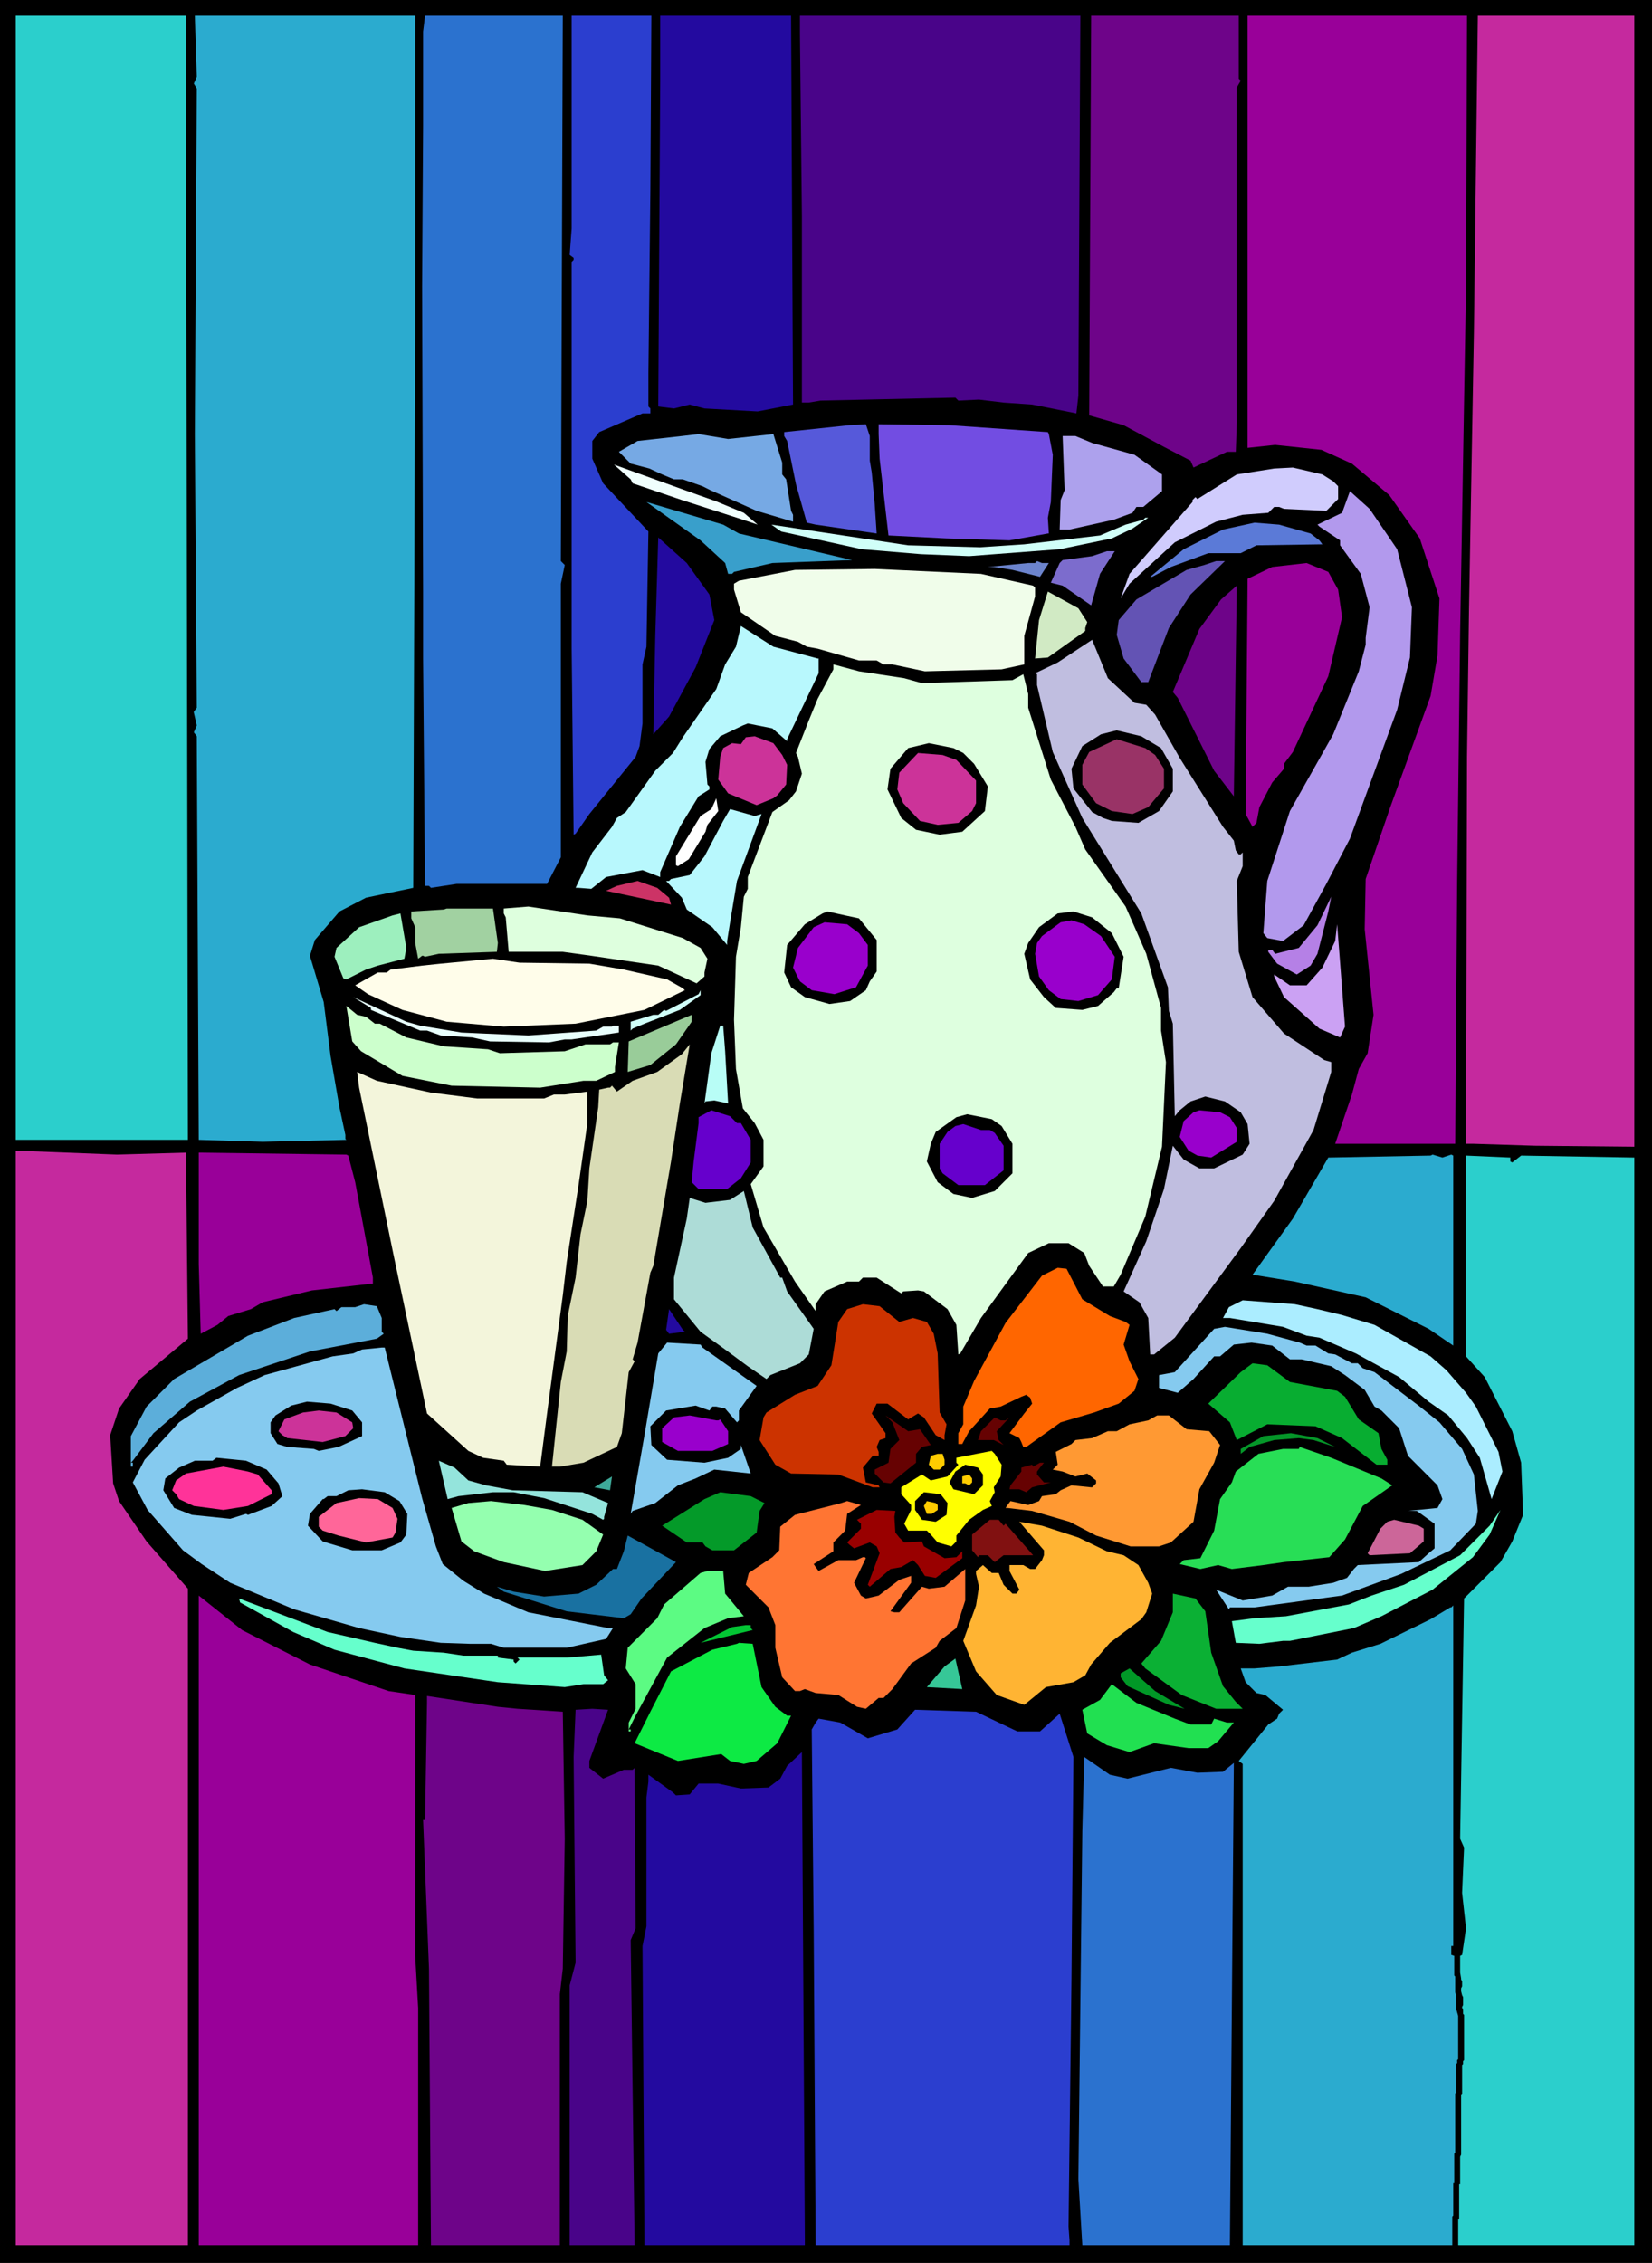 <svg xmlns="http://www.w3.org/2000/svg" width="5.593in" height="7.66in" fill-rule="evenodd" stroke-linecap="round" preserveAspectRatio="none" viewBox="0 0 1679 2299"><style>.brush1{fill:#000}.pen1{stroke:none}.brush2{fill:#2bcfcc}.brush3{fill:#2babcf}.brush4{fill:#2b72cf}.brush5{fill:#2b3ecf}.brush6{fill:#230a9f}.brush7{fill:#490489}.brush8{fill:#6e0489}.brush9{fill:#909}.brush10{fill:#c5299e}.brush19{fill:#d0fff8}.brush26{fill:#b8f8fd}.brush29{fill:#c39}.brush36{fill:#90c}.brush45{fill:#60c}.brush53{fill:#660202}.brush58{fill:#fc0}.brush67{fill:#6fc}</style><path d="M1679 2299H0V0h1679v2299z" class="pen1 brush1"/><path d="m189 83 2 1075H16V16h173v67z" class="pen1 brush2"/><path d="m422 338-2 564-48 10-27 14-25 29-5 16 14 47 7 55 9 52 6 28v4l1 1-85 2-65-2-2-410-3-4 3-7-3-13v-1l3-4-2-278 2-351-3-5 3-7-2-62h224v322z" class="pen1 brush3"/><path d="m570 570 4 4-4 19v278l-14 27h-92l-26 4-2-2h-4l-2-231v-68l-1-310 1-163V32l2-16h140l-2 554z" class="pen1 brush4"/><path d="m661 193-2 186v34l2 2v5h-8l-44 19-7 9v18l11 25 46 49-2 117-4 18v60l-3 23-4 11-47 58-14 20-2 1-2-189V266l2-2v-2l-4-3 2-27V16h81l-1 177z" class="pen1 brush5"/><path d="m806 411-36 7-54-3-15-4-16 4-16-2 2-330V16h133l2 395z" class="pen1 brush6"/><path d="m1096 402-2 18-45-9-29-2-25-3-21 1-3-3-137 3-12 2h-7V220l-2-186V16h285l-2 386z" class="pen1 brush7"/><path d="m1259 80 2 2-4 7v340l-1 30h-9l-34 16-3-7-27-14-41-22-35-10 2-406h150v64z" class="pen1 brush8"/><path d="m1490 291-6 352-3 252-2 267h-122l17-50 7-26 9-16 6-39-9-87 1-51 25-73 41-113 7-41 2-58-20-61-31-44-38-32-31-14-47-5-28 3V16h223l-1 275z" class="pen1 brush9"/><path d="m1661 1165-101-1-63-2h-7l1-393 2-149 5-282 4-322h159v1149z" class="pen1 brush10"/><path d="m884 468 2 12 3 32 2 30-62-9-9-2-11-39-9-44-3-5v-4l66-7 17-1 4 12v25z" class="pen1" style="fill:#5659da"/><path d="m1065 439 1 2 4 21-2 48-3 16 1 16h-1l-39 7-64-2-59-3-9-78-1-25v-10l72 1 100 7z" class="pen1" style="fill:#724de2"/><path d="m786 441 9 29v12l4 5 5 32 2 4v7l-37-11-47-21-8-4-20-7h-9l-12-5-13-6-19-5-12-12 19-11 45-5 17-2 30 5 46-5z" class="pen1" style="fill:#76a9e4"/><path d="m1110 450 43 12 28 20v17l-19 16h-7l-4 6-19 7-45 10h-10l1-30 4-10-2-55h13l17 7z" class="pen1" style="fill:#ada1ed"/><path d="m1355 489 5 5v13l-12 12-43-2-5-2h-5l-6 6-26 2-27 7-42 21-46 42-9 15 9-25 64-73v-2l3-3 2 2 40-25 38-6 19-1 30 7 11 7z" class="pen1" style="fill:#d0ccfd"/><path d="m685 494 25 9 17 6 29 12 14 12-18-6-59-19-50-17-2-4-17-15 61 22z" class="pen1" style="fill:#f0fffd"/><path d="m1420 558 15 59-2 51-13 53-48 131-24 46-23 42-21 16-16-3-4-5 4-53 23-71 44-78 26-64 7-27v-7l4-31-9-34-21-29v-5l-21-14-2-2 25-12 8-22 20 18 28 41z" class="pen1" style="fill:#b299ed"/><path d="m751 542 115 27-81 3-39 9-2 2h-4l-3-11-25-23-55-39 78 23 16 9z" class="pen1" style="fill:#399fcb"/><path d="m1151 537-21 10-53 11-66 5-26 2-49-2-60-5-82-18-10-7 139 21 73 2 45-3 77-9 26-11 18-5 2-2h3l-16 11z" class="pen1 brush19"/><path d="m1332 542 9 7 3 4-67 1-16 8h-33l-38 14-19 10h-2l34-28 40-20 32-7 25 2 32 9z" class="pen1" style="fill:#5b7ad7"/><path d="m721 604 5 26-19 48-27 50-16 18 2-100 3-100 29 26 23 32z" class="pen1 brush6"/><path d="m1118 583-9 32-29-20-12-3 9-20 3-3 30-4 15-5h8l-15 23z" class="pen1" style="fill:#7c6ccd"/><path d="m1066 572-9 14-28-7-19-3h-6l41-4h7l2-2 5 2h7z" class="pen1" style="fill:#6c84cd"/><path d="m1210 604-22 34-21 55h-7l-18-24-7-24 2-15 18-21 51-30 18-5 12-4h9l-35 34z" class="pen1" style="fill:#6353b4"/><path d="m1360 599 4 28-14 60-36 77-9 12v5l-12 14-13 25-3 16-4 4-7-13 2-239 25-12 35-4 22 9 10 18z" class="pen1 brush9"/><path d="m1050 595 2 2v9l-11 40v29l-23 5-78 2-33-7h-9l-7-4h-18l-42-12-11-2-9-5-23-6-35-24-7-23v-6l5-3 57-11 81-1 108 5 53 12z" class="pen1" style="fill:#f0fdea"/><path d="m1234 783-37-74-5-6 27-64 22-30 16-14-3 214-20-26z" class="pen1 brush8"/><path d="m1105 632-2 6v3l-38 27-13 1 4-39 9-29 31 17 9 14z" class="pen1" style="fill:#d1eac4"/><path d="M831 669h1v15l-32 67v2l-15-13-25-5-5 2-23 11-11 13-4 13 2 23 2 2v3l-11 7-19 31-20 46v5l-18-7-37 7-15 12-13-1h-3l17-36 20-26 5-9 9-6 30-42 18-18 10-16 34-49 9-25 11-18 5-21 33 21 45 12z" class="pen1 brush26"/><path d="m1153 714 12 2 9 10 25 44 44 70 11 14 2 10 3 4h2l2-2v14l-6 15 2 72 14 46 32 37 41 27 7 2v10l-18 59-40 72-34 48-67 91-21 17h-4l-2-37-9-16-16-11 23-51 18-53 9-44 11 14 16 9h15l29-14 7-11-2-20-7-12-16-11-20-5-15 5-11 9-5 6-2-94-4-13-1-24-27-75-60-97-30-67-16-68v-11l-2-1 23-11 35-23 16 39 27 25z" class="pen1" style="fill:#c0bee0"/><path d="m919 689 18 5 92-3 11-6 5 20v14l23 73 25 48 10 23 41 58 11 25 10 23 15 55v23l5 32-4 86-17 71-25 59-7 12h-11l-14-21-5-13-16-10h-20l-21 10-48 66-21 36-2 1-2-30-9-16-24-18-6-1-15 1-2 2-25-16h-14l-4 4h-12l-23 10-9 13v7l-21-30-32-55-13-44 13-18v-27l-9-17-12-15-7-40-2-50 2-64 5-30 3-31 4-8v-12l25-66 17-12 7-9 6-18-4-17-2-4 13-33 9-22 16-30v-5l26 7 46 7z" class="pen1" style="fill:#deffdf"/><path d="m1180 760 12 21v23l-14 20-21 12-27-2-9-3-11-6-19-24-2-20 11-23 19-12 16-4 25 6 20 12z" class="pen1 brush1"/><path d="m795 767 5 10-1 20-9 11-4 3-17 7-29-12-10-14 2-23 3-9 9-5 9 1 5-7 9-1 19 7 9 12z" class="pen1 brush29"/><path d="m1174 767 9 14v20l-16 19-16 7-21-3-16-8-14-19v-20l7-13 28-13 29 9 10 7z" class="pen1" style="fill:#936"/><path d="m979 765 11 11 14 23-3 25-23 21-23 3-24-5-15-12-14-29 3-21 18-21 21-5 25 5 10 5z" class="pen1 brush1"/><path d="m972 772 20 21v23l-4 8-14 12-21 2-18-4-17-18-6-14 2-17 19-20 25 2 14 5z" class="pen1 brush29"/><path d="m719 838-2 7-17 28-11 7-2-1v-9l25-41 11-7 5-11 2 13-11 14z" class="pen1" style="fill:#fff"/><path d="m774 827-25 68-7 42-3 19v4l-15-18-26-18-5-12-16-17h3l2-2 19-4 15-19 19-36 7-12 25 7 7-2z" class="pen1 brush26"/><path d="m680 912 2 7-66-14 11-5 21-5 20 7 12 10z" class="pen1" style="fill:#c36"/><path d="m1339 969-7 12-14 9-20-11-9-12v-2h4l3 4 24-6 19-23 14-29-3 15-11 43z" class="pen1" style="fill:#b580e6"/><path d="m630 933 64 20 18 10 7 11-3 14v4l-8 7-39-18-68-10-29-4h-55l-3-35-2-4v-5l25-2 60 9 33 3z" class="pen1" style="fill:#deffde"/><path d="m506 958-1 9-59 2-14 3-2-1h-1l-4 3-3-16v-16l-4-9v-7l33-2 3-1h47l5 35z" class="pen1" style="fill:#a1d1a1"/><path d="m873 933 18 22v32l-7 10-4 9-16 11-21 3-25-7-14-10-7-15 3-28 18-21 18-11 5-2 18 4 14 3zm257 15 12 24-5 32h-2l-3 4-16 14-16 4-27-2-12-11-14-18-6-26 4-11 11-16 19-14 16-2 19 6 20 16z" class="pen1 brush1"/><path d="m411 974-27 7-12 4-18 9-2 1-3-1-9-22 2-9 23-21 34-12 8-2 6 35-2 11z" class="pen1" style="fill:#9defbe"/><path d="m1119 951 14 21-3 23-14 16-20 6-18-2-12-9-10-14-4-23 2-11 5-7 19-14 11-2 13 4 17 12zm-246-3 9 12v21l-12 22-22 7-23-4-12-9-7-14 5-20 16-21 11-5 23 2 12 9z" class="pen1 brush36"/><path d="m1362 1054-21-9-36-32-10-21v-2l16 11h17l16-18 13-27 2-17 8 104-5 11z" class="pen1" style="fill:#cba1f3"/><path d="m599 979 35 6 44 10 16 9 2 2-41 20-70 14-73 3-58-5-45-12-35-16-13-9 23-13h9l4-3 32-4 19-2 53-5 27 4 71 1z" class="pen1" style="fill:#fffdea"/><path d="m691 1026-36 14-12 5-2 2v-9l23-7h5l6-5 2 1 33-17 2-4v5l-21 15z" class="pen1 brush19"/><path d="m427 1042 42 7 22 1 46 2 69-5 7-4h9l1-1h6v7l-48 7h-7l-16 3-60-1-18-4-32-2-14-5h-7l-50-21v-2l-18-11 54 25 14 4z" class="pen1" style="fill:#e8fffc"/><path d="m372 1033 9 7h5l27 14 38 9 45 3 12 4 66-2 21-7h25l3-2h6l-4 25v5l-19 9h-13l-44 7-90-2-50-10-42-25-9-10-6-36 11 9 9 2z" class="pen1" style="fill:#cfc"/><path d="m687 1061-26 21-23 7 1-31 64-27v7l-16 23z" class="pen1" style="fill:#9c9"/><path d="m737 1068 3 53-14-3-9 1-1 2 7-51 9-28h3l2 26z" class="pen1" style="fill:#b8fdf6"/><path d="m682 1180-18 106-3 7-13 71-5 17 2 2-6 11-7 62-5 14-34 16-24 4h-8l9-86 6-31 1-36 8-39 5-44 7-34 2-33 9-62 1-18 9-2h2l2-2 5 6 16-11 25-9 25-18 8-10-10 60-9 59z" class="pen1" style="fill:#d9dcb5"/><path d="m438 1110 47 6h68l10-4h11l23-3v32l-9 63-12 78-4 34-16 120-7 54-34-2-3-4-21-3-15-7-42-38-34-161-35-170-2-16 20 9 55 12z" class="pen1" style="fill:#f3f5db"/><path d="M749 1141h4l10 17v23l-10 16-14 11h-29l-7-7 2-21 5-39v-6l13-7 19 6 7 7z" class="pen1 brush45"/><path d="m1250 1135 7 11v14l-26 16-14-2-9-5-9-14 4-16 10-9 6-2 21 2 10 5z" class="pen1 brush36"/><path d="m1018 1144 11 18v30l-18 18-23 7-19-4-16-12-11-21 4-18 5-12 21-15 11-3 25 5 10 7z" class="pen1 brush1"/><path d="m1006 1148 5 3 9 13v25l-19 15h-27l-16-12-3-5v-25l8-12 8-6 8-2 18 6h9z" class="pen1 brush45"/><path d="m189 1171 2 189-49 41-21 30-9 27 3 49 6 18 28 41 42 48v667H16V1169l103 4 70-2z" class="pen1 brush10"/><path d="m354 1174 7 27 18 97v6l-62 7-50 12-12 7-23 7-11 9-17 9-2-71v-113l150 2 2 1z" class="pen1 brush9"/><path d="m1475 1173 2 1v193l-25-17-64-32-72-16-43-7 41-57 36-62 104-2 2-1 10 3 9-3zm1 1108h-213v-489l-4-3 30-37 9-6 2-5 4-4-18-15-9-2-11-11-5-14h14l25-2 59-7 15-7 29-9 51-25 20-12h1l2-2v346h-2v9l3 1v20l1 1v16l1 4v13l2 7v44l-1 1v3l-1 1v29l-1 1v60l-1 1v30h-1v33l-1 1v29z" class="pen1 brush3"/><path d="m1535 1180 2 1 9-7 115 2v1105h-179v-27h1v-35h1v-28l1-2v-61l1-1v-29l1-1v-3l1-1v-46l-1-1v-5l-1-1v-1l1-2v-8l-1-2-1-4v-3l1-2v-5l-1-2v-1l-1-6v-17l2-1 4-27-4-36 2-46-4-9 4-244 37-37 12-21 11-27-2-53-9-32-28-55-19-21v-204l45 2v4z" class="pen1 brush2"/><path d="M793 1298h2l5 14 27 38-5 26-9 9-30 12-4 4-19-13-23-17-25-18-27-33v-22l13-60 3-21 16 5 25-3 14-9 9 37 28 51z" class="pen1" style="fill:#addcd7"/><path d="m1100 1320 28 17 16 6 4 3-6 20 6 17 9 18-4 12-16 13-25 9-34 10-35 25h-3l-2-5-2-4-10-5 15-20 8-10-2-6-4-3-5 2-21 10-11 2-21 23-6 11-1 2h-4v-11l5-9v-18l11-26 32-59 37-48 16-8 9 1 16 31z" class="pen1" style="fill:#f60"/><path d="m1339 1330 25 6 33 10 57 32 16 14 20 23 10 14 23 46 4 20-11 28-12-42-13-20-19-23-20-14-30-25-44-24-37-16-13-2-24-9-54-9h-7l6-11 14-7 53 4 23 5z" class="pen1" style="fill:#abedff"/><path d="M388 1339v14l2 2-7 5-68 13-72 24-50 27-37 32-21 28-2 2h2v4h-2v-31l16-30 28-28 75-44 47-18 41-9 2 2 5-4h14l9-3 13 2 5 12z" class="pen1" style="fill:#5caeda"/><path d="m914 1343 14-4 14 4 7 12 4 20 2 60 7 12-2 11v5l-9-5-12-18-6-4-10 6-21-16h-11l-5 10 14 20v5l-6 2-3 7 2 5v4h-6l-10 12 3 15 13 3 1 2h-7l-35-13-48-1-16-9-16-25 4-23 3-5 29-18 23-9 14-21 7-44 9-13 16-5 17 2 20 16z" class="pen1" style="fill:#c30"/><path d="m696 1353-16 2-3-4 3-21 14 21 2 2z" class="pen1 brush6"/><path d="m1321 1364 7 3h9l13 8 7 1 17 9h6l5 5 12 4 46 35 20 16 23 27 12 26 4 37-2 13-26 27-50 24-60 22-89 12h-25l-1 2-13-20 27 11 30-5 16-9h21l25-4 14-5 7-9 4-4 62-3 10-9 6-5v-25l-18-13h-9l30-3 5-9-5-14-30-30-9-28-18-18-7-4-10-17-20-15-14-9-30-7h-12l-18-14-21-3-18 2-14 12h-6l-21 23-16 14-19-5v-13l16-3 40-44 11-2 43 7 33 9zm-607 5 55 39-18 25v10l-2 2-12-14-9-2h-4l-3 4-14-5-30 5-16 16 1 19 16 15 38 3 24-5 13-9v-4l10 29-37-4-19 9-18 7-23 18-23 8-2 3 14-80 14-83 9-11 34 2 2 3zm-285 153 14 49 7 18 21 17 21 13 45 19 81 16h5l-7 11-40 9h-64l-13-4h-21l-30-1-41-6-42-9-66-19-65-27-29-19-19-14-36-41-15-28 12-23 35-38 18-12 41-23 28-13 69-19 21-3 9-4 20-2h3l38 153z" class="pen1" style="fill:#85caef"/><path d="m1311 1404 48 9 8 6 14 23 20 14 3 16 6 11v5h-11l-35-27-27-12-49-2-31 16-7-18-22-19 33-32 12-9 15 2 23 17z" class="pen1" style="fill:#08ad31"/><path d="m358 1433 10 12v14l-24 11-20 4-5-2-27-2-10-3-7-11v-11l5-7 16-10 16-4 24 2 22 7z" class="pen1 brush1"/><path d="m358 1445 1 6-8 8-23 6-36-4-5-3-4-4 6-12 19-7 16-2 18 2 16 10z" class="pen1 brush29"/><path d="m730 1443 2-1 8 12v13l-16 7h-35l-16-9v-14l12-11 16-2 27 5h2z" class="pen1 brush36"/><path d="m935 1452 11 16-9 2-6 7v9l-26 21-7-1-9-9v-4l14-7 2-14 9-9-7-18-7-7 23 16 12-2z" class="pen1 brush53"/><path d="m1206 1452 23 2 11 14-6 18-15 27-6 33-23 21-12 4h-29l-35-11-27-14-38-11-25-3h-2l2-3 3-4 18 4 11-4 3-5 14-2 5-4 11-5 20 2h1l4-4v-3l-9-7-12 3-13-5-10-2 5-5-2-13 16-8 4-4 17-2 16-7h9l13-7 19-4 9-5h12l18 14z" class="pen1" style="fill:#f93"/><path d="m1022 1443 4-3-13 14 2 9 5 5-10-5h-16l3-9 14-14 6 3h5z" class="pen1 brush53"/><path d="m1357 1470-22-7-15-2-25 2-25 7-9 7v-5l23-13 28-3 27 5 18 9z" class="pen1" style="fill:#059629"/><path d="m1404 1502 11 7-30 21-18 34-16 18-46 5-21 3-32 4-14-4-18 4-21-5 4-4 17-2 14-28 6-32 12-17 4-11 23-18 10-2 15-3h16l1-2 32 11 51 21z" class="pen1" style="fill:#28de56"/><path d="m1018 1488-1 12-7 11 1 5-5 9 2 5-9 4-14 10-13 16v6l-5 5-14-4-7-8-4-4h-19l-4-7 7-14v-5l-10-11v-7l21-13 9 6 17-4 11-12-2-2v-5l36-7 3 3 7 11z" class="pen1" style="fill:#ff0"/><path d="M960 1483v5l-5 5h-6l-5-5 2-9 7-2h5l2 6z" class="pen1 brush58"/><path d="m271 1493 12 14 4 13-11 10-24 9-2-1-16 5-39-4-18-7-11-18 2-12 14-11 16-7h18l4-3 30 3 21 9z" class="pen1 brush1"/><path d="m476 1504 18 5 27 5 71 2 26 11-4 14v2l-1 1-11-6-49-16-31-6h-21l-35 4-11 3-9-39 16 7 14 13z" class="pen1" style="fill:#94e4dc"/><path d="m1057 1491-3 4v3l7 8h7l-19 5-6 5-7-3h-10l1-4 11-14v-4l11-3 1 2 7-4h4l-4 5z" class="pen1 brush53"/><path d="M999 1498v11l-9 9-21-5-4-7 6-11 10-7 13 3 5 7z" class="pen1 brush1"/><path d="m262 1498 14 16v4l-24 12-25 4-30-4-15-7-3-5-4-4 4-10 10-7 38-7 25 5 10 3z" class="pen1" style="fill:#f39"/><path d="m988 1506-3 3-4-2h-3v-7l7-2 3 4v4z" class="pen1 brush58"/><path d="m604 1511 18-11-2 14-16-3z" class="pen1" style="fill:#3ea999"/><path d="m406 1525 8 13-1 21-6 8-19 8h-30l-30-9-15-16 2-12 13-15h1l4-3h9l12-6 14-1 23 3 15 9z" class="pen1 brush1"/><path d="m777 1527-5 8-3 22-23 18h-22l-7-4-3-4h-16l-25-17 43-27 16-7 31 4 14 7z" class="pen1" style="fill:#049a29"/><path d="m963 1527-1 12-11 7-14-2-7-10v-9l9-9 17 2 7 9z" class="pen1 brush1"/><path d="m399 1532 5 11-2 14-3 5-27 5-28-7-16-5-4-4v-10l18-14 23-5 19 1 15 9z" class="pen1" style="fill:#f69"/><path d="m561 1534 31 10 21 15-7 17-14 14-38 6-42-9-30-11-13-10-10-34 17-5 23-2 34 4 28 5z" class="pen1" style="fill:#94ffaf"/><path d="m861 1538-2 17-12 12v9l-20 13 2 3 3 4 20-11h18l7-3h2l1 1-12 25 7 13 5 3 13-3 21-16 12-4v7l-21 29 4 1h5l23-26 7 2 16-2 21-18v32l-9 28-17 13-4 7-25 16-19 26-9 9h-5l-13 11-9-2-19-12-23-2-11-4-5 2h-5l-13-14-7-30v-23l-7-18-23-23 3-12 24-16 7-7 1-24 15-12 47-12 6-2 14 4-14 9z" class="pen1" style="fill:#ff7533"/><path d="M953 1529v5l-6 4h-5l-3-8 3-5 9 2 2 2z" class="pen1 brush58"/><path d="m909 1541 1 16 4 5 5 5 18-1 2 5 21 12 12-1 6-6v7l-27 20-11-2-7-11-5-5-12 7-11 2-21 18-2-2 12-32-3-7-7-4-16 6-5-4-2-2 14-14v-5l-4-4 20-10 19 1-1 6z" class="pen1" style="fill:#900"/><path d="m1497 1582-41 33-52 27-28 12-65 13h-7l-24 3-24-1-4-22 23-3 32-2 64-12 23-9 33-11 57-30 30-30 11-16-11 25-17 23z" class="pen1 brush67"/><path d="m1020 1550 2-2 28 32h-30l-9 7-7-7h-9l-1 2-6-7v-16l18-15h9l5 6z" class="pen1" style="fill:#811111"/><path d="M1447 1553v13l-14 12-41 2-2-2 13-25 7-7 7-2 25 6 5 3z" class="pen1" style="fill:#c69"/><path d="m1096 1562 29 14 17 4 15 10 10 18 4 11-6 19-5 7-32 24-19 22-6 11-12 7-28 5-22 18-28-10-21-24-13-31 13-36 3-19-3-13v-3l7-6 9 8h7l5 12 9 9h4l3-4-10-19v-6h14l7 4h5l7-9 2-5v-5l-25-29 23 4 37 12z" class="pen1" style="fill:#ffb433"/><path d="m687 1587-35 37-11 16-7 4-58-7-64-20-7-5 17 5 31 5 35-3 18-9 17-16h4l7-18 4-16 40 22 9 5z" class="pen1" style="fill:#1971a1"/><path d="m737 1619 19 23-16 2-24 10-38 30-32 59-7 14h2v2h-2v-9l7-14v-25l-10-16 2-21 30-30 7-14 37-32 7-2h16l2 23z" class="pen1" style="fill:#5cfb83"/><path d="m1225 1637 6 42 12 34 13 16 7 7h-27l-35-14-37-27-4-5 20-23 12-29v-19l23 5 10 13z" class="pen1" style="fill:#0bb034"/><path d="m315 1691 80 27 27 4v265l3 53v241H202v-660l44 35 69 35z" class="pen1 brush9"/><path d="m381 1669 23 5 16 3 31 2 20 3h35v2l16 2v2l2 2 4-4-2-2h50l35-3 3 21 4 5-5 4h-20l-19 3-68-5-95-14-71-19-42-18-54-30-1-4 90 34 48 11z" class="pen1 brush67"/><path d="m763 1654 2 2-53 13 32-16 14-2h5v3z" class="pen1" style="fill:#03c534"/><path d="m774 1714 14 20 12 9h4l-14 28-21 18-13 3-14-3-9-7-44 7-44-18 16-32 21-41 42-22 25-6 2-1 14 1 9 44z" class="pen1" style="fill:#0dea44"/><path d="m1204 1736-16-4-42-19-7-9v-4l9-5 26 23 30 18z" class="pen1" style="fill:#019827"/><path d="m978 1716-36-2 18-21 11-8 7 31z" class="pen1" style="fill:#36c797"/><path d="m1194 1746 16 6h21l3-6 13 4h7l-16 19-10 7h-20l-35-5-25 9-23-7-20-12-5-24 18-10 12-16 25 19 39 16z" class="pen1" style="fill:#21e051"/><path d="m526 1736 46 3 2 129-2 132-3 26v255H438l-2-281-6-151h2l2-119v-7l72 11 20 2z" class="pen1 brush8"/><path d="M599 1789v7l14 11 21-9h9l2-2 1 163-5 12 4 310h-66v-264l6-23-2-209 2-48 17-1 16 1-19 52z" class="pen1 brush7"/><path d="M1034 1759h23l20-18 14 44-2 225-3 252 1 14v5H829l-2-320-2-204 4-7 3-4 22 4 28 16 30-9 18-20 62 2 42 20z" class="pen1 brush5"/><path d="M818 2281H655l-2-304 4-20v-131l2-16v-7l25 18 3 3 14-1 9-11h20l23 5 28-1 12-9 7-13 15-14 3 494v7z" class="pen1 brush6"/><path d="m1146 1807 44-11 27 5 26-1 11-9-4 490h-150l-4-67 4-354 2-75 26 18 18 4z" class="pen1 brush4"/></svg>
